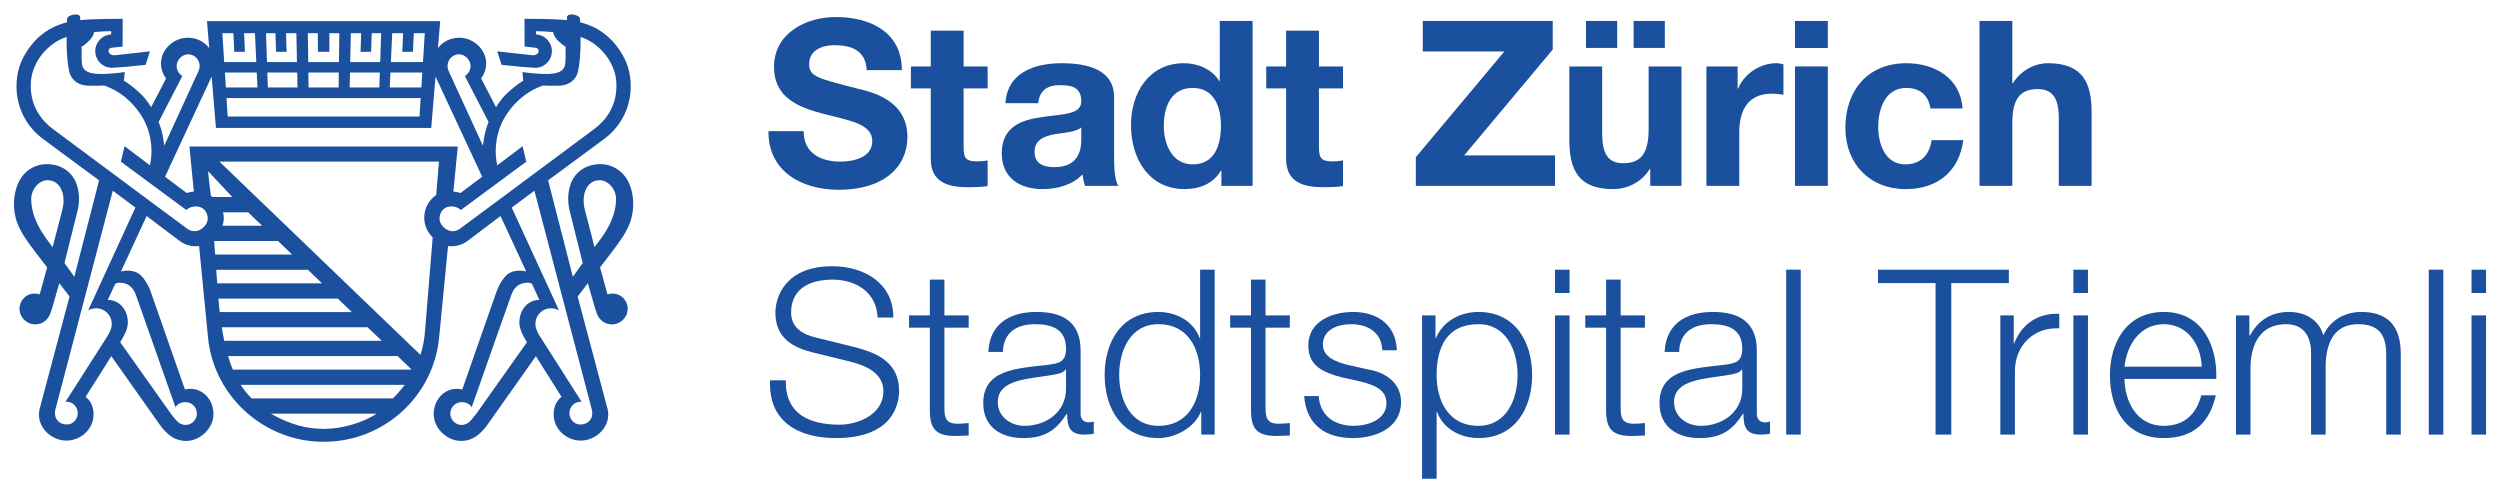 <?xml version="1.0" encoding="UTF-8" standalone="no"?>
<!DOCTYPE svg PUBLIC "-//W3C//DTD SVG 1.0//EN" "http://www.w3.org/TR/2001/REC-SVG-20010904/DTD/svg10.dtd">
<!-- Created with Inkscape (http://www.inkscape.org/) by Marsupilami -->
<svg
   xmlns:svg="http://www.w3.org/2000/svg"
   xmlns="http://www.w3.org/2000/svg"
   version="1.0"
   width="1024"
   height="202"
   viewBox="-0.98 -0.98 175.885 34.623"
   id="svg2916">
  <defs
     id="defs2918" />
  <path
     d="M 55.557,8.208 C 55.557,9.752 56.76,10.353 58.127,10.353 C 59.022,10.353 60.388,10.093 60.388,8.907 C 60.388,7.656 58.648,7.444 56.94,6.989 C 55.215,6.534 53.475,5.868 53.475,3.691 C 53.475,1.318 55.719,0.181 57.818,0.181 C 60.242,0.181 62.47,1.237 62.47,3.918 L 59.998,3.918 C 59.917,2.521 58.924,2.163 57.704,2.163 C 56.89,2.163 55.948,2.504 55.948,3.479 C 55.948,4.373 56.5,4.487 59.413,5.234 C 60.258,5.446 62.86,5.982 62.86,8.614 C 62.86,10.743 61.185,12.336 58.029,12.336 C 55.459,12.336 53.052,11.068 53.085,8.208 L 55.557,8.208 z"
     id="path2518"
     style="fill:#1a509e;fill-opacity:1;fill-rule:nonzero;stroke:none" />
  <path
     d="M 66.813,3.658 L 68.504,3.658 L 68.504,5.202 L 66.813,5.202 L 66.813,9.362 C 66.813,10.142 67.008,10.337 67.789,10.337 C 68.033,10.337 68.26,10.32 68.504,10.272 L 68.504,12.075 C 68.114,12.14 67.61,12.157 67.154,12.157 C 65.739,12.157 64.503,11.832 64.503,10.158 L 64.503,5.202 L 63.104,5.202 L 63.104,3.658 L 64.503,3.658 L 64.503,1.139 L 66.813,1.139 L 66.813,3.658 z"
     id="path2522"
     style="fill:#1a509e;fill-opacity:1;fill-rule:nonzero;stroke:none" />
  <path
     d="M 69.757,6.242 C 69.887,4.081 71.823,3.431 73.709,3.431 C 75.384,3.431 77.402,3.805 77.402,5.82 L 77.402,10.191 C 77.402,10.955 77.483,11.718 77.695,12.06 L 75.352,12.06 C 75.272,11.8 75.205,11.523 75.189,11.247 C 74.458,12.011 73.384,12.287 72.359,12.287 C 70.765,12.287 69.497,11.491 69.497,9.768 C 69.497,7.867 70.928,7.412 72.359,7.217 C 73.774,7.006 75.092,7.055 75.092,6.112 C 75.092,5.121 74.409,4.975 73.595,4.975 C 72.718,4.975 72.148,5.332 72.067,6.242 L 69.757,6.242 z M 75.092,7.948 C 74.702,8.29 73.888,8.306 73.173,8.436 C 72.457,8.582 71.807,8.826 71.807,9.671 C 71.807,10.532 72.473,10.743 73.222,10.743 C 75.027,10.743 75.092,9.313 75.092,8.81 L 75.092,7.948 z"
     id="path2526"
     style="fill:#1a509e;fill-opacity:1;fill-rule:nonzero;stroke:none" />
  <path
     d="M 84.949,10.987 L 84.917,10.987 C 84.381,11.897 83.437,12.287 82.363,12.287 C 79.826,12.287 78.589,10.11 78.589,7.786 C 78.589,5.527 79.842,3.431 82.314,3.431 C 83.306,3.431 84.283,3.853 84.803,4.682 L 84.836,4.682 L 84.836,0.457 L 87.146,0.457 L 87.146,12.06 L 84.949,12.06 L 84.949,10.987 z M 82.932,5.17 C 81.419,5.17 80.899,6.47 80.899,7.851 C 80.899,9.167 81.501,10.548 82.932,10.548 C 84.461,10.548 84.917,9.216 84.917,7.835 C 84.917,6.47 84.429,5.17 82.932,5.17"
     id="path2530"
     style="fill:#1a509e;fill-opacity:1;fill-rule:nonzero;stroke:none" />
  <path
     d="M 91.813,3.658 L 93.506,3.658 L 93.506,5.202 L 91.813,5.202 L 91.813,9.362 C 91.813,10.142 92.008,10.337 92.79,10.337 C 93.035,10.337 93.261,10.32 93.506,10.272 L 93.506,12.075 C 93.115,12.14 92.611,12.157 92.155,12.157 C 90.741,12.157 89.503,11.832 89.503,10.158 L 89.503,5.202 L 88.105,5.202 L 88.105,3.658 L 89.503,3.658 L 89.503,1.139 L 91.813,1.139 L 91.813,3.658 z"
     id="path2534"
     style="fill:#1a509e;fill-opacity:1;fill-rule:nonzero;stroke:none" />
  <path
     d="M 98.629,10.045 L 104.859,2.602 L 99.117,2.602 L 99.117,0.457 L 108.259,0.457 L 108.259,2.472 L 102.029,9.915 L 108.421,9.915 L 108.421,12.06 L 98.629,12.06 L 98.629,10.045 z"
     id="path2538"
     style="fill:#1a509e;fill-opacity:1;fill-rule:nonzero;stroke:none" />
  <path
     d="M 117.318,12.059 L 115.121,12.059 L 115.121,10.889 L 115.073,10.889 C 114.488,11.832 113.48,12.287 112.503,12.287 C 110.048,12.287 109.429,10.906 109.429,8.826 L 109.429,3.658 L 111.739,3.658 L 111.739,8.403 C 111.739,9.784 112.145,10.467 113.219,10.467 C 114.471,10.467 115.008,9.768 115.008,8.062 L 115.008,3.658 L 117.318,3.658 L 117.318,12.059 z M 110.6,0.457 L 112.796,0.457 L 112.796,2.358 L 110.6,2.358 L 110.6,0.457 z M 113.951,0.457 L 116.148,0.457 L 116.148,2.358 L 113.951,2.358 L 113.951,0.457 z"
     id="path2550"
     style="fill:#1a509e;fill-opacity:1;fill-rule:nonzero;stroke:none" />
  <path
     d="M 119.075,3.658 L 121.27,3.658 L 121.27,5.218 L 121.303,5.218 C 121.727,4.162 122.864,3.43 123.988,3.43 C 124.15,3.43 124.345,3.463 124.492,3.512 L 124.492,5.657 C 124.28,5.608 123.939,5.575 123.662,5.575 C 121.969,5.575 121.385,6.794 121.385,8.273 L 121.385,12.059 L 119.075,12.059 L 119.075,3.658 z"
     id="path2554"
     style="fill:#1a509e;fill-opacity:1;fill-rule:nonzero;stroke:none" />
  <path
     d="M 127.614,2.358 L 125.304,2.358 L 125.304,0.457 L 127.614,0.457 L 127.614,2.358 z M 125.304,3.658 L 127.614,3.658 L 127.614,12.059 L 125.304,12.059 L 125.304,3.658 z"
     id="path2556"
     style="fill:#1a509e;fill-opacity:1;fill-rule:nonzero;stroke:none" />
  <path
     d="M 134.836,6.616 C 134.69,5.673 134.087,5.169 133.128,5.169 C 131.647,5.169 131.161,6.664 131.161,7.899 C 131.161,9.102 131.632,10.548 133.08,10.548 C 134.152,10.548 134.771,9.866 134.917,8.842 L 137.146,8.842 C 136.852,11.068 135.307,12.287 133.095,12.287 C 130.557,12.287 128.85,10.499 128.85,7.981 C 128.85,5.364 130.412,3.431 133.143,3.431 C 135.128,3.431 136.95,4.471 137.097,6.616 L 134.836,6.616 z"
     id="path2568"
     style="fill:#1a509e;fill-opacity:1;fill-rule:nonzero;stroke:none" />
  <path
     d="M 138.285,0.457 L 140.595,0.457 L 140.595,4.828 L 140.644,4.828 C 141.228,3.885 142.238,3.43 143.1,3.43 C 145.555,3.43 146.174,4.812 146.174,6.892 L 146.174,12.059 L 143.864,12.059 L 143.864,7.314 C 143.864,5.933 143.458,5.252 142.383,5.252 C 141.13,5.252 140.595,5.949 140.595,7.655 L 140.595,12.059 L 138.285,12.059 L 138.285,0.457 z"
     id="path2572"
     style="fill:#1a509e;fill-opacity:1;fill-rule:nonzero;stroke:none" />
  <path
     d="M 54.305,25.741 C 54.256,28.13 55.98,28.861 58.095,28.861 C 59.315,28.861 61.169,28.195 61.169,26.504 C 61.169,25.189 59.851,24.669 58.777,24.409 L 56.191,23.775 C 54.825,23.432 53.572,22.784 53.572,20.979 C 53.572,19.841 54.305,17.714 57.574,17.714 C 59.867,17.714 61.885,18.947 61.869,21.321 L 60.762,21.321 C 60.697,19.55 59.234,18.656 57.59,18.656 C 56.077,18.656 54.679,19.241 54.679,20.964 C 54.679,22.052 55.492,22.507 56.435,22.735 L 59.266,23.432 C 60.909,23.872 62.275,24.587 62.275,26.489 C 62.275,27.284 61.95,29.804 57.835,29.804 C 55.086,29.804 53.069,28.569 53.199,25.741 L 54.305,25.741 z"
     id="path2576"
     style="fill:#1a509e;fill-opacity:1;fill-rule:nonzero;stroke:none" />
  <path
     d="M 65.463,21.174 L 67.171,21.174 L 67.171,22.036 L 65.463,22.036 L 65.463,27.691 C 65.463,28.357 65.561,28.747 66.293,28.796 C 66.585,28.796 66.878,28.779 67.171,28.747 L 67.171,29.624 C 66.862,29.624 66.57,29.657 66.26,29.657 C 64.893,29.657 64.422,29.202 64.438,27.772 L 64.438,22.036 L 62.975,22.036 L 62.975,21.174 L 64.438,21.174 L 64.438,18.656 L 65.463,18.656 L 65.463,21.174 z"
     id="path2580"
     style="fill:#1a509e;fill-opacity:1;fill-rule:nonzero;stroke:none" />
  <path
     d="M 68.554,23.742 C 68.651,21.777 70.034,20.93 71.954,20.93 C 73.434,20.93 75.044,21.385 75.044,23.628 L 75.044,28.082 C 75.044,28.47 75.239,28.698 75.645,28.698 C 75.76,28.698 75.89,28.665 75.971,28.633 L 75.971,29.495 C 75.742,29.544 75.581,29.559 75.304,29.559 C 74.262,29.559 74.101,28.975 74.101,28.097 L 74.067,28.097 C 73.352,29.185 72.62,29.804 71.01,29.804 C 69.464,29.804 68.195,29.039 68.195,27.35 C 68.195,24.993 70.489,24.913 72.701,24.653 C 73.547,24.554 74.019,24.442 74.019,23.514 C 74.019,22.133 73.027,21.792 71.824,21.792 C 70.555,21.792 69.611,22.377 69.579,23.742 L 68.554,23.742 z M 74.019,24.977 L 73.986,24.977 C 73.856,25.222 73.401,25.302 73.125,25.35 C 71.384,25.659 69.22,25.643 69.22,27.284 C 69.22,28.308 70.131,28.942 71.091,28.942 C 72.652,28.942 74.035,27.95 74.019,26.31 L 74.019,24.977 z"
     id="path2584"
     style="fill:#1a509e;fill-opacity:1;fill-rule:nonzero;stroke:none" />
  <path
     d="M 84.478,29.559 L 83.534,29.559 L 83.534,27.967 L 83.502,27.967 C 83.063,29.056 81.729,29.803 80.509,29.803 C 77.956,29.803 76.736,27.739 76.736,25.367 C 76.736,22.994 77.956,20.931 80.509,20.931 C 81.762,20.931 82.982,21.564 83.421,22.767 L 83.453,22.767 L 83.453,17.957 L 84.478,17.957 L 84.478,29.559 z M 80.509,28.942 C 82.688,28.942 83.453,27.106 83.453,25.367 C 83.453,23.628 82.688,21.792 80.509,21.792 C 78.557,21.792 77.759,23.628 77.759,25.367 C 77.759,27.106 78.557,28.942 80.509,28.942"
     id="path2588"
     style="fill:#1a509e;fill-opacity:1;fill-rule:nonzero;stroke:none" />
  <path
     d="M 88.056,21.174 L 89.764,21.174 L 89.764,22.036 L 88.056,22.036 L 88.056,27.691 C 88.056,28.357 88.154,28.747 88.886,28.796 C 89.179,28.796 89.471,28.779 89.764,28.747 L 89.764,29.624 C 89.455,29.624 89.162,29.657 88.854,29.657 C 87.487,29.657 87.015,29.202 87.032,27.772 L 87.032,22.036 L 85.567,22.036 L 85.567,21.174 L 87.032,21.174 L 87.032,18.656 L 88.056,18.656 L 88.056,21.174 z"
     id="path2592"
     style="fill:#1a509e;fill-opacity:1;fill-rule:nonzero;stroke:none" />
  <path
     d="M 96.27,23.628 C 96.221,22.361 95.246,21.792 94.074,21.792 C 93.164,21.792 92.09,22.149 92.09,23.238 C 92.09,24.148 93.13,24.473 93.83,24.652 L 95.198,24.961 C 96.368,25.139 97.589,25.822 97.589,27.284 C 97.589,29.104 95.781,29.803 94.22,29.803 C 92.269,29.803 90.935,28.893 90.773,26.846 L 91.798,26.846 C 91.878,28.227 92.904,28.942 94.269,28.942 C 95.229,28.942 96.563,28.519 96.563,27.351 C 96.563,26.374 95.653,26.051 94.725,25.822 L 93.408,25.529 C 92.074,25.172 91.065,24.717 91.065,23.288 C 91.065,21.581 92.741,20.931 94.22,20.931 C 95.896,20.931 97.23,21.808 97.295,23.628 L 96.27,23.628 z"
     id="path2596"
     style="fill:#1a509e;fill-opacity:1;fill-rule:nonzero;stroke:none" />
  <path
     d="M 99.068,21.174 L 100.012,21.174 L 100.012,22.767 L 100.043,22.767 C 100.516,21.629 101.687,20.931 103.037,20.931 C 105.591,20.931 106.811,22.994 106.811,25.367 C 106.811,27.739 105.591,29.803 103.037,29.803 C 101.784,29.803 100.564,29.169 100.126,27.967 L 100.092,27.967 L 100.092,32.663 L 99.068,32.663 L 99.068,21.174 z M 103.037,21.792 C 100.776,21.792 100.092,23.466 100.092,25.367 C 100.092,27.106 100.858,28.942 103.037,28.942 C 104.988,28.942 105.786,27.106 105.786,25.367 C 105.786,23.628 104.988,21.792 103.037,21.792"
     id="path2600"
     style="fill:#1a509e;fill-opacity:1;fill-rule:nonzero;stroke:none" />
  <path
     d="M 108.42,19.598 L 109.445,19.598 L 109.445,17.957 L 108.42,17.957 L 108.42,19.598 z M 108.42,29.559 L 109.445,29.559 L 109.445,21.173 L 108.42,21.173 L 108.42,29.559 z"
     id="path2602"
     style="fill:#1a509e;fill-opacity:1;fill-rule:nonzero;stroke:none" />
  <path
     d="M 113.04,21.174 L 114.748,21.174 L 114.748,22.036 L 113.04,22.036 L 113.04,27.691 C 113.04,28.357 113.138,28.747 113.87,28.796 C 114.163,28.796 114.455,28.779 114.748,28.747 L 114.748,29.624 C 114.439,29.624 114.146,29.657 113.838,29.657 C 112.471,29.657 111.999,29.202 112.016,27.772 L 112.016,22.036 L 110.551,22.036 L 110.551,21.174 L 112.016,21.174 L 112.016,18.656 L 113.04,18.656 L 113.04,21.174 z"
     id="path2614"
     style="fill:#1a509e;fill-opacity:1;fill-rule:nonzero;stroke:none" />
  <path
     d="M 116.131,23.742 C 116.228,21.777 117.611,20.93 119.531,20.93 C 121.01,20.93 122.62,21.385 122.62,23.628 L 122.62,28.082 C 122.62,28.47 122.816,28.698 123.223,28.698 C 123.337,28.698 123.466,28.665 123.548,28.633 L 123.548,29.495 C 123.32,29.544 123.157,29.559 122.881,29.559 C 121.84,29.559 121.678,28.975 121.678,28.097 L 121.645,28.097 C 120.93,29.185 120.197,29.804 118.587,29.804 C 117.042,29.804 115.773,29.039 115.773,27.35 C 115.773,24.993 118.066,24.913 120.278,24.653 C 121.125,24.554 121.596,24.442 121.596,23.514 C 121.596,22.133 120.603,21.792 119.4,21.792 C 118.132,21.792 117.188,22.377 117.155,23.742 L 116.131,23.742 z M 121.596,24.977 L 121.563,24.977 C 121.433,25.222 120.978,25.302 120.701,25.35 C 118.961,25.659 116.797,25.643 116.797,27.284 C 116.797,28.308 117.708,28.942 118.667,28.942 C 120.23,28.942 121.612,27.95 121.596,26.31 L 121.596,24.977 z"
     id="path2618"
     style="fill:#1a509e;fill-opacity:1;fill-rule:nonzero;stroke:none" />
  <path
     d="M 124.687,29.559 L 125.71,29.559 L 125.71,17.956 L 124.687,17.956 L 124.687,29.559 z"
     id="path2620"
     style="fill:#1a509e;fill-opacity:1;fill-rule:nonzero;stroke:none" />
  <path
     d="M 131.144,17.957 L 140.351,17.957 L 140.351,18.899 L 136.301,18.899 L 136.301,29.559 L 135.194,29.559 L 135.194,18.899 L 131.144,18.899 L 131.144,17.957 z"
     id="path2624"
     style="fill:#1a509e;fill-opacity:1;fill-rule:nonzero;stroke:none" />
  <path
     d="M 139.752,21.174 L 140.695,21.174 L 140.695,23.141 L 140.728,23.141 C 141.248,21.792 142.387,20.996 143.899,21.061 L 143.899,22.084 C 142.045,21.987 140.777,23.352 140.777,25.091 L 140.777,29.559 L 139.752,29.559 L 139.752,21.174 z"
     id="path2636"
     style="fill:#1a509e;fill-opacity:1;fill-rule:nonzero;stroke:none" />
  <path
     d="M 144.892,19.598 L 145.917,19.598 L 145.917,17.957 L 144.892,17.957 L 144.892,19.598 z M 144.892,29.559 L 145.917,29.559 L 145.917,21.173 L 144.892,21.173 L 144.892,29.559 z"
     id="path2638"
     style="fill:#1a509e;fill-opacity:1;fill-rule:nonzero;stroke:none" />
  <path
     d="M 148.487,25.643 C 148.503,27.138 149.284,28.942 151.252,28.942 C 152.748,28.942 153.562,28.065 153.887,26.797 L 154.912,26.797 C 154.473,28.697 153.366,29.803 151.252,29.803 C 148.584,29.803 147.462,27.755 147.462,25.366 C 147.462,23.157 148.584,20.931 151.252,20.931 C 153.952,20.931 155.026,23.287 154.944,25.643 L 148.487,25.643 z M 153.921,24.782 C 153.872,23.238 152.911,21.792 151.252,21.792 C 149.577,21.792 148.649,23.255 148.487,24.782 L 153.921,24.782 z"
     id="path2650"
     style="fill:#1a509e;fill-opacity:1;fill-rule:nonzero;stroke:none" />
  <path
     d="M 156.327,21.174 L 157.27,21.174 L 157.27,22.588 L 157.319,22.588 C 157.856,21.581 158.735,20.931 160.067,20.931 C 161.175,20.931 162.166,21.467 162.476,22.572 C 162.98,21.467 164.037,20.931 165.144,20.931 C 166.981,20.931 167.924,21.889 167.924,23.872 L 167.924,29.559 L 166.9,29.559 L 166.9,23.921 C 166.9,22.539 166.38,21.792 164.915,21.792 C 163.142,21.792 162.639,23.254 162.639,24.814 L 162.639,29.559 L 161.614,29.559 L 161.614,23.872 C 161.63,22.734 161.157,21.792 159.856,21.792 C 158.084,21.792 157.367,23.124 157.351,24.879 L 157.351,29.559 L 156.327,29.559 L 156.327,21.174 z"
     id="path2654"
     style="fill:#1a509e;fill-opacity:1;fill-rule:nonzero;stroke:none" />
  <path
     d="M 169.893,29.559 L 170.918,29.559 L 170.918,17.956 L 169.893,17.956 L 169.893,29.559 z"
     id="path2656"
     style="fill:#1a509e;fill-opacity:1;fill-rule:nonzero;stroke:none" />
  <path
     d="M 172.902,19.598 L 173.925,19.598 L 173.925,17.957 L 172.902,17.957 L 172.902,19.598 z M 172.902,29.559 L 173.925,29.559 L 173.925,21.173 L 172.902,21.173 L 172.902,29.559 z"
     id="path2658"
     style="fill:#1a509e;fill-opacity:1;fill-rule:nonzero;stroke:none" />
  <path
     d="M 42.068,19.64 C 41.962,19.642 41.856,19.661 41.758,19.691 L 41.235,17.794 L 41.5,17.451 C 42.302,16.407 42.78,15.805 43.14,15.112 C 43.691,14.057 43.618,13.005 43.442,12.341 C 43.041,10.85 41.863,10.496 41.163,10.531 C 40.115,10.582 39.472,11.167 39.202,11.832 C 38.917,12.552 38.967,13.294 39.1,13.826 L 40.017,17.491 C 39.736,17.86 39.49,18.245 39.322,18.456 L 37.582,11.67 L 41.473,8.801 C 43.703,7.162 43.686,4.526 42.957,3.101 C 42.26,1.74 41.277,1.051 40.422,0.737 C 40.168,0.642 39.998,0.591 39.84,0.555 C 39.835,0.439 39.831,0.354 39.828,0.317 C 39.812,0.14 39.603,0.059 39.426,0.024 C 39.028,-0.061 38.917,0.105 38.917,0.164 L 38.903,0.399 C 37.952,0.297 35.922,0.307 35.922,0.307 L 35.926,0.865 L 35.926,2.255 L 36.733,2.349 C 36.81,2.352 36.915,2.434 36.913,2.579 C 36.912,2.729 36.796,2.812 36.682,2.842 C 36.588,2.87 36.541,2.879 36.5,2.872 L 36.491,2.872 L 34.003,2.597 L 34.308,3.545 C 35.273,3.654 36.037,3.721 36.597,3.749 C 36.625,3.754 36.648,3.754 36.675,3.754 C 37.323,3.754 37.847,3.227 37.847,2.579 C 37.847,1.951 37.353,1.437 36.733,1.406 L 36.733,1.175 C 37.07,1.181 37.48,1.199 37.926,1.24 C 37.968,1.407 38.056,1.614 38.236,1.8 C 38.431,2.004 38.636,2.164 38.817,2.279 L 38.808,2.569 C 38.808,2.569 38.832,3.051 38.788,3.45 C 38.745,3.85 38.506,4.154 37.631,4.185 C 36.8,4.214 35.775,4.051 35.775,4.051 L 35.831,4.667 C 35.495,4.854 35.157,5.13 34.728,5.514 C 34.443,5.767 34.166,6.124 33.918,6.525 L 32.872,4.505 C 33.091,4.201 33.225,3.837 33.225,3.441 C 33.225,2.446 32.31,1.637 31.351,1.637 C 30.705,1.637 30.165,1.925 29.828,2.37 L 29.991,0.47 L 21.935,0.47 L 21.637,0.47 L 13.583,0.47 L 13.741,2.37 C 13.41,1.925 12.867,1.637 12.222,1.637 C 11.262,1.637 10.347,2.446 10.347,3.441 C 10.347,3.837 10.481,4.201 10.703,4.505 L 9.655,6.525 C 9.407,6.124 9.128,5.767 8.843,5.514 C 8.413,5.13 8.078,4.854 7.741,4.667 L 7.798,4.051 C 7.798,4.051 6.773,4.214 5.941,4.185 C 5.066,4.154 4.828,3.85 4.782,3.45 C 4.74,3.051 4.767,2.569 4.767,2.569 L 4.755,2.279 C 4.936,2.164 5.142,2.004 5.337,1.8 C 5.516,1.614 5.605,1.407 5.645,1.24 C 6.095,1.199 6.503,1.181 6.838,1.175 L 6.838,1.406 C 6.217,1.437 5.722,1.951 5.722,2.579 C 5.722,3.227 6.25,3.754 6.9,3.754 C 6.923,3.754 6.948,3.754 6.973,3.749 C 7.535,3.721 8.297,3.654 9.263,3.545 L 9.568,2.597 L 7.081,2.872 L 7.071,2.872 C 7.032,2.879 6.985,2.87 6.887,2.842 C 6.776,2.812 6.661,2.729 6.658,2.579 C 6.656,2.434 6.763,2.352 6.838,2.349 L 7.646,2.255 L 7.646,0.865 L 7.653,0.307 C 7.653,0.307 5.621,0.297 4.668,0.399 L 4.656,0.164 C 4.656,0.105 4.543,-0.061 4.147,0.024 C 3.968,0.059 3.761,0.14 3.743,0.317 C 3.741,0.354 3.738,0.439 3.732,0.555 C 3.572,0.591 3.405,0.642 3.15,0.737 C 2.295,1.051 1.311,1.74 0.62,3.101 C -0.108,4.526 -0.133,7.162 2.101,8.801 L 5.991,11.67 L 4.248,18.456 C 4.082,18.245 3.84,17.86 3.556,17.491 L 4.472,13.826 C 4.605,13.294 4.656,12.552 4.37,11.832 C 4.1,11.167 3.461,10.582 2.41,10.531 C 1.706,10.496 0.531,10.85 0.131,12.341 C -0.048,13.005 -0.122,14.057 0.432,15.112 C 0.792,15.805 1.27,16.407 2.071,17.451 L 2.337,17.794 L 1.815,19.691 C 1.716,19.661 1.611,19.642 1.501,19.64 C 0.851,19.617 0.392,20.134 0.392,20.697 C 0.392,21.315 0.891,21.805 1.501,21.805 C 1.9,21.805 2.246,21.602 2.438,21.289 C 2.607,21.036 2.766,20.387 2.947,19.76 L 3.192,18.909 L 3.912,19.844 C 3.466,21.522 1.83,27.667 1.805,27.765 C 1.523,28.959 2.593,29.989 3.705,29.981 C 4.692,29.971 5.64,29.179 5.601,28.065 C 5.581,27.542 5.373,27.157 5.043,26.904 L 6.853,24.042 L 10.257,28.859 C 10.523,29.24 10.732,29.415 10.767,29.442 C 11.111,29.79 11.587,30.006 12.118,30.006 C 13.061,30.006 14.038,29.159 14.038,28.106 C 14.038,27.059 13.208,26.171 12.113,26.366 C 12.083,26.376 12.058,26.379 12.031,26.385 L 9.622,19.5 C 9.43,18.975 9.162,18.575 8.918,18.346 C 8.57,18.012 8.061,18.016 7.858,18.029 C 7.771,18.031 7.646,18.055 7.531,18.082 L 9.336,14.182 L 11.598,15.887 C 11.926,16.152 12.347,16.31 12.797,16.31 C 12.877,16.31 12.956,16.306 13.028,16.297 L 13.653,22.705 C 13.857,24.855 14.9,26.742 16.441,28.07 L 16.441,28.086 L 16.458,28.086 C 17.891,29.31 19.745,30.065 21.785,30.065 C 26.04,30.065 29.531,26.856 29.916,22.705 L 30.542,16.297 C 30.618,16.306 30.695,16.31 30.771,16.31 C 31.231,16.31 31.646,16.152 31.976,15.887 L 34.235,14.182 L 36.041,18.082 C 35.926,18.055 35.802,18.031 35.712,18.029 C 35.51,18.016 35.003,18.012 34.652,18.346 C 34.41,18.575 34.143,18.975 33.951,19.5 L 31.542,26.385 C 31.513,26.379 31.487,26.376 31.458,26.366 C 30.363,26.171 29.533,27.059 29.533,28.106 C 29.533,29.159 30.508,30.006 31.456,30.006 C 31.985,30.006 32.46,29.79 32.806,29.442 C 32.84,29.415 33.048,29.24 33.317,28.859 L 36.722,24.042 L 38.527,26.904 C 38.197,27.157 37.992,27.542 37.971,28.065 C 37.933,29.179 38.883,29.971 39.867,29.981 C 40.976,29.989 42.052,28.959 41.767,27.765 C 41.746,27.667 40.107,21.522 39.66,19.844 L 40.378,18.909 L 40.623,19.76 C 40.806,20.387 40.962,21.036 41.133,21.289 C 41.328,21.602 41.675,21.805 42.068,21.805 C 42.685,21.805 43.18,21.315 43.18,20.697 C 43.18,20.134 42.721,19.617 42.068,19.64 M 3.405,13.745 L 2.723,16.369 C 2.5,16.074 2.322,15.84 2.248,15.735 C 1.96,15.316 1.215,14.265 1.215,12.97 C 1.215,12.326 1.767,11.599 2.457,11.665 C 3.323,11.745 3.667,12.735 3.405,13.745 M 31.317,2.804 C 31.738,2.804 32.125,3.207 32.125,3.624 C 32.125,3.925 31.967,4.186 31.723,4.33 L 33.392,7.567 C 33.252,7.917 33.15,8.264 33.096,8.572 C 33.045,8.879 33.013,9.087 32.992,9.227 L 30.601,4.019 C 30.542,3.901 30.506,3.769 30.506,3.624 C 30.506,3.171 30.87,2.804 31.317,2.804 M 26.613,1.317 L 27.382,1.317 L 27.32,2.63 L 28.071,2.63 L 28.135,1.317 L 28.906,1.317 L 28.778,3.349 L 26.52,3.349 L 26.613,1.317 z M 26.491,4.086 L 28.731,4.086 L 28.665,5.139 L 26.44,5.139 L 26.491,4.086 z M 21.655,5.881 L 21.918,5.881 L 28.617,5.881 L 28.536,7.184 L 22.113,7.184 L 21.46,7.184 L 15.037,7.184 L 14.957,5.881 L 21.655,5.881 z M 20.715,4.086 L 21.655,4.086 L 21.918,4.086 L 22.857,4.086 L 22.843,5.139 L 21.918,5.139 L 21.655,5.139 L 20.728,5.139 L 20.715,4.086 z M 23.702,1.317 L 24.431,1.317 L 24.385,2.63 L 25.128,2.63 L 25.175,1.317 L 25.838,1.317 L 25.768,3.349 L 23.66,3.349 L 23.702,1.317 z M 23.645,4.086 L 25.743,4.086 L 25.707,5.139 L 23.62,5.139 L 23.645,4.086 z M 21.382,1.317 L 21.387,2.63 L 22.193,2.63 L 22.193,1.317 L 22.892,1.317 L 22.866,3.349 L 21.918,3.349 L 21.655,3.349 L 20.707,3.349 L 20.678,1.317 L 21.382,1.317 z M 19.953,5.139 L 17.865,5.139 L 17.828,4.086 L 19.928,4.086 L 19.953,5.139 z M 18.397,1.317 L 18.442,2.63 L 19.187,2.63 L 19.142,1.317 L 19.872,1.317 L 19.912,3.349 L 17.803,3.349 L 17.735,1.317 L 18.397,1.317 z M 17.133,5.139 L 14.91,5.139 L 14.841,4.086 L 17.082,4.086 L 17.133,5.139 z M 15.44,1.317 L 15.5,2.63 L 16.252,2.63 L 16.192,1.317 L 16.958,1.317 L 17.053,3.349 L 14.793,3.349 L 14.665,1.317 L 15.44,1.317 z M 11.847,4.33 C 11.607,4.186 11.447,3.925 11.447,3.624 C 11.447,3.207 11.833,2.804 12.255,2.804 C 12.702,2.804 13.066,3.171 13.066,3.624 C 13.066,3.769 13.028,3.901 12.97,4.019 L 10.577,9.227 C 10.56,9.087 10.528,8.879 10.477,8.572 C 10.426,8.264 10.318,7.917 10.18,7.567 L 11.847,4.33 z M 7.722,18.902 C 8.236,19.01 8.466,19.429 8.562,19.679 C 8.638,19.877 10.366,24.791 11.071,26.799 L 11.101,26.881 L 11.367,27.636 L 11.421,27.554 C 11.561,27.379 11.785,27.276 12.075,27.276 C 12.515,27.276 12.871,27.632 12.871,28.077 C 12.871,28.52 12.515,28.879 12.075,28.879 C 11.863,28.879 11.668,28.795 11.52,28.656 C 11.378,28.536 11.037,28.082 11.037,28.082 L 10.573,27.432 L 10.442,27.245 L 7.478,23.062 C 7.788,22.567 8.015,22.089 8.015,21.684 C 8.015,20.722 7.376,20.082 6.603,20.082 L 7.13,18.947 C 7.217,18.896 7.396,18.834 7.722,18.902 M 5.36,20.52 L 5.225,20.821 C 5.39,20.727 5.581,20.672 5.783,20.672 C 6.391,20.672 6.883,21.161 6.883,21.774 C 6.883,21.837 6.878,21.901 6.868,21.962 C 6.862,21.979 6.858,21.996 6.853,22.02 C 6.847,22.05 6.838,22.086 6.828,22.117 L 6.823,22.132 C 6.751,22.355 6.605,22.587 6.605,22.587 L 5.77,23.899 L 5.501,24.316 L 4.217,26.332 L 4.085,26.541 L 3.628,27.247 L 3.677,27.247 C 4.155,27.235 4.492,27.621 4.492,28.065 C 4.492,28.395 4.217,28.849 3.725,28.849 C 3.221,28.849 2.888,28.507 2.888,28.065 C 2.888,28.027 2.883,27.909 2.91,27.816 L 6.956,12.401 L 8.547,13.586 L 5.36,20.52 z M 12.923,15.217 C 12.861,15.239 12.792,15.247 12.728,15.247 C 12.526,15.247 12.355,15.19 12.216,15.094 L 10.891,14.109 L 10.071,13.505 L 2.72,8.042 C 2.023,7.52 1.061,6.461 1.196,4.704 C 1.31,3.266 2.455,1.974 3.708,1.584 C 3.708,1.92 3.708,2.254 3.718,2.509 C 3.75,3.255 3.84,3.816 3.898,4.051 C 3.988,4.424 4.331,4.995 5.276,5.016 C 5.603,5.025 5.99,5.016 6.357,5.001 C 6.552,5.07 6.77,5.161 6.992,5.276 C 8.213,5.902 8.87,6.929 9.125,7.385 C 9.745,8.562 9.765,9.741 9.568,10.616 L 7.785,9.27 L 7.526,10.359 L 10.962,12.896 L 11.312,13.154 L 12.127,13.757 C 12.287,13.609 12.507,13.514 12.746,13.507 L 12.758,13.505 C 13.365,13.492 13.648,13.944 13.633,14.401 C 13.623,14.732 13.295,15.112 12.923,15.217 M 13.86,12.762 C 13.735,11.89 13.658,11.021 13.658,11.021 L 15.362,12.842 L 13.963,12.842 C 13.928,12.817 13.898,12.781 13.86,12.762 M 14.711,13.92 L 16.477,13.92 L 17.465,14.867 L 14.677,14.867 C 14.728,14.695 14.766,14.52 14.766,14.334 C 14.766,14.19 14.742,14.05 14.711,13.92 M 14.088,15.939 L 18.581,15.939 L 19.571,16.892 L 14.157,16.892 C 14.136,16.571 14.111,16.244 14.088,15.939 M 14.232,17.966 L 20.686,17.966 L 21.673,18.915 L 14.303,18.915 C 14.28,18.6 14.257,18.28 14.232,17.966 M 14.383,19.989 L 22.787,19.989 L 23.775,20.939 L 14.478,20.939 C 14.445,20.625 14.406,20.309 14.383,19.989 M 14.626,22.01 L 24.888,22.01 L 25.878,22.96 L 14.798,22.96 C 14.73,22.657 14.678,22.335 14.626,22.01 M 21.845,29.156 C 20.637,29.156 19.492,28.89 18.071,28.086 L 25.511,28.086 C 24.582,28.724 23.055,29.156 21.845,29.156 M 26.66,27.012 L 16.722,27.012 C 16.445,26.737 16.19,26.416 15.956,26.06 L 27.492,26.06 C 27.272,26.351 27.01,26.674 26.66,27.012 M 15.401,24.986 C 15.282,24.696 15.165,24.382 15.062,24.035 L 26.991,24.035 L 27.981,24.986 L 15.401,24.986 z M 29.707,12.706 C 29.2,13.05 28.867,13.631 28.867,14.292 C 28.867,14.842 29.095,15.337 29.462,15.684 L 29.391,16.537 L 29.236,18.449 L 28.922,22.267 C 28.883,22.85 28.773,23.416 28.601,23.951 L 14.455,10.351 L 29.903,10.351 L 29.707,12.706 z M 12.347,9.292 L 12.656,12.461 C 12.483,12.471 12.313,12.51 12.157,12.564 L 10.632,11.415 L 13.91,4.371 L 14.212,7.982 L 21.46,7.982 L 22.113,7.982 L 29.36,7.982 L 29.66,4.371 L 32.942,11.415 L 31.416,12.564 C 31.26,12.51 31.088,12.471 30.918,12.461 L 31.226,9.292 L 12.347,9.292 z M 33.501,13.505 L 32.682,14.109 L 31.356,15.094 C 31.218,15.19 31.047,15.247 30.843,15.247 C 30.777,15.247 30.712,15.239 30.647,15.217 C 30.277,15.112 29.95,14.732 29.942,14.401 C 29.926,13.944 30.208,13.492 30.815,13.505 L 30.823,13.507 C 31.065,13.514 31.283,13.609 31.445,13.757 L 32.263,13.154 L 32.611,12.896 L 36.045,10.359 L 35.787,9.27 L 34.003,10.616 C 33.808,9.741 33.828,8.562 34.447,7.385 C 34.701,6.929 35.357,5.902 36.582,5.276 C 36.803,5.161 37.02,5.07 37.212,5.001 C 37.585,5.016 37.971,5.025 38.296,5.016 C 39.238,4.995 39.585,4.424 39.675,4.051 C 39.736,3.816 39.823,3.255 39.855,2.509 C 39.865,2.254 39.866,1.92 39.865,1.584 C 41.118,1.974 42.263,3.266 42.377,4.704 C 42.511,6.461 41.551,7.52 40.851,8.042 L 33.501,13.505 z M 33.131,27.245 L 33,27.432 L 32.537,28.082 C 32.537,28.082 32.192,28.536 32.051,28.656 C 31.903,28.795 31.707,28.879 31.497,28.879 C 31.057,28.879 30.702,28.52 30.702,28.077 C 30.702,27.632 31.057,27.276 31.497,27.276 C 31.786,27.276 32.011,27.379 32.15,27.554 L 32.206,27.636 L 32.47,26.881 L 32.5,26.799 C 33.207,24.791 34.935,19.877 35.013,19.679 C 35.107,19.429 35.336,19.01 35.851,18.902 C 36.177,18.834 36.356,18.896 36.443,18.947 L 36.968,20.082 C 36.193,20.082 35.56,20.722 35.56,21.684 C 35.56,22.089 35.782,22.567 36.093,23.062 L 33.131,27.245 z M 40.662,27.816 C 40.688,27.909 40.688,28.027 40.688,28.065 C 40.688,28.507 40.353,28.849 39.851,28.849 C 39.356,28.849 39.078,28.395 39.078,28.065 C 39.078,27.621 39.418,27.235 39.893,27.247 L 39.941,27.247 L 39.487,26.541 L 39.356,26.332 L 38.072,24.316 L 37.805,23.899 L 36.967,22.587 C 36.967,22.587 36.822,22.355 36.751,22.132 L 36.746,22.117 C 36.733,22.086 36.723,22.05 36.718,22.02 C 36.716,21.996 36.71,21.979 36.703,21.962 C 36.692,21.901 36.688,21.837 36.688,21.774 C 36.688,21.161 37.182,20.672 37.79,20.672 C 37.992,20.672 38.182,20.727 38.346,20.821 L 38.211,20.52 L 35.022,13.586 L 36.618,12.401 L 40.662,27.816 z M 40.847,16.369 L 40.168,13.745 C 39.907,12.735 40.247,11.745 41.113,11.665 C 41.805,11.599 42.362,12.326 42.362,12.97 C 42.362,14.265 41.615,15.316 41.323,15.735 C 41.251,15.84 41.073,16.074 40.847,16.369"
     id="path2670"
     style="fill:#1a509e;fill-opacity:1;fill-rule:nonzero;stroke:none" />
</svg>
<!-- version: 20090314, original size: 173.92532 32.663227, border: 3% -->
